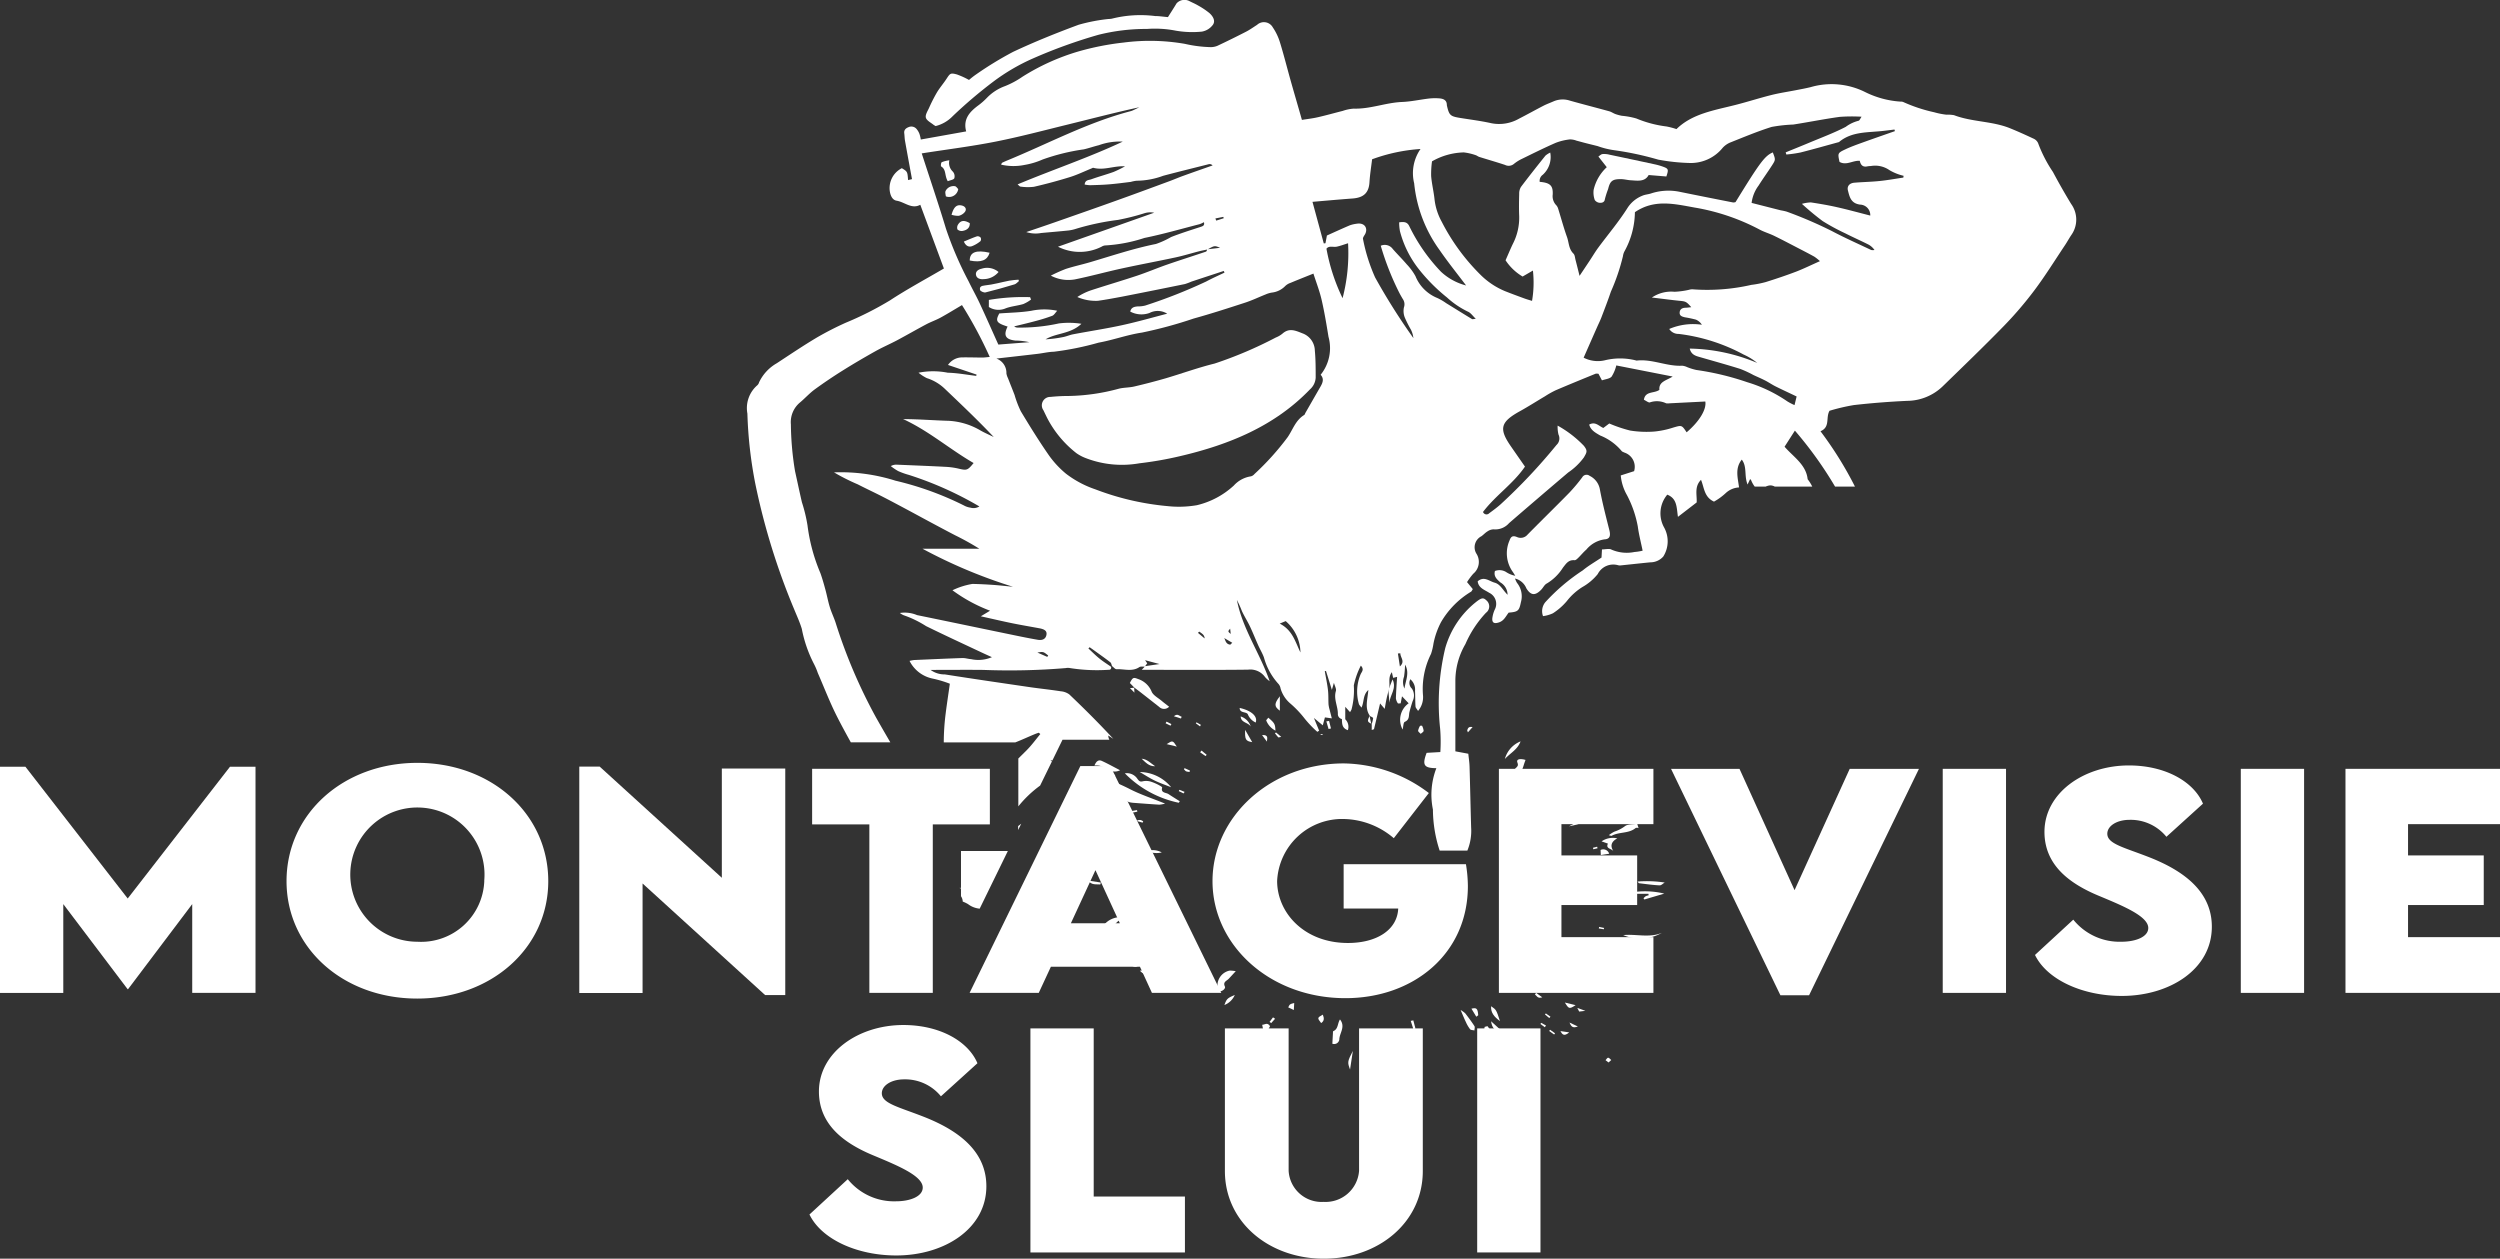 <svg id="Group_88" data-name="Group 88" xmlns="http://www.w3.org/2000/svg" width="190.675" height="96" viewBox="0 0 190.675 96">
  <rect x="0" y="0" width="190.675" height="96" fill="#333333" stroke="none"/>
  <g id="Group_86" data-name="Group 86" transform="translate(0 0)">
    <path id="Path_167" data-name="Path 167" d="M309.937,279.264l-.157-.044,0-.028a.318.318,0,0,1,.1-.012c.028.006.051.033.075.051Z" transform="translate(-209.066 -223.199)" fill="#fff"/>
    <path id="Path_168" data-name="Path 168" d="M271.162,287.687c.1.071.255.122.3.217a.4.4,0,0,0,.408.243c.367.02.732.077,1.1.119.044.452.374.535.743.564.655.051,1.312.1,1.968.141a2.308,2.308,0,0,0,.439-.083c-.983-.4-1.867-.686-2.674-1.1a15.263,15.263,0,0,0-1.712-.748c-.385-.143-.477-.068-.46.329a1.1,1.1,0,0,1-.1.338Z" transform="translate(-187.26 -227.598)" fill="#fff"/>
    <path id="Path_169" data-name="Path 169" d="M355.031,316.3l2.526.952a.7.7,0,0,1,.239.1,1.362,1.362,0,0,0,.884.483,4.292,4.292,0,0,1,.994.338,1.17,1.17,0,0,0-.3-1.187l-1.383-.155c-.015-.466-.355-.523-.743-.531-.289-.006-.577-.036-.866-.054l-1.351-.08Z" transform="translate(-234.619 -244.086)" fill="#fff"/>
    <path id="Path_170" data-name="Path 170" d="M268.607,294.775c.183.056.363.115.548.164.161.043.387.155.477.094.3-.2.535-.043.81.01a11.416,11.416,0,0,0,1.18.126c.032,0,.068-.042.1-.065l-.263-.179.6-.05c-.948-.562-1.969-.228-2.928-.415a6.059,6.059,0,0,1,1.5-.125,15.511,15.511,0,0,1,1.544.324,2.183,2.183,0,0,0,.5-.021c-.039-.092-.043-.149-.072-.164a11.177,11.177,0,0,0-2.661-.756,2.14,2.14,0,0,0-.723.075c-.02,0-.034.051-.05.076l.465.251-.036.084-.777-.131c-.145.229-.5.39-.191.718Z" transform="translate(-185.763 -231.403)" fill="#fff"/>
    <path id="Path_171" data-name="Path 171" d="M279.7,288.192c-.286-.181-.576-.357-.857-.545-.2-.131-.609-.079-.485-.5.01-.033-.117-.116-.192-.154a3.733,3.733,0,0,0-.639-.286,1.246,1.246,0,0,0-.615-.044c-.248.065-.309,0-.448-.189a.96.96,0,0,0-.952-.412,8.045,8.045,0,0,0,4.114,2.245Z" transform="translate(-189.719 -227.08)" fill="#fff"/>
    <path id="Path_172" data-name="Path 172" d="M356.182,318.6c-.43-.305-.846-.629-1.293-.909a13.023,13.023,0,0,0-1.463-.817c-.864-.4-1.192-.45-1.592-.294l1.872.968-.256.173c.423.2.738.585,1.279.3a.5.5,0,0,1,.432.18c.18.451.585.45.95.543Z" transform="translate(-232.816 -244.274)" fill="#fff"/>
    <path id="Path_173" data-name="Path 173" d="M351.137,290.381a5.8,5.8,0,0,0,.976-.391,1,1,0,0,0,.679-.616l-1.154.155-.349.487-.156-.508-1.085.887A5.76,5.76,0,0,0,351.137,290.381Z" transform="translate(-231.806 -228.957)" fill="#fff"/>
    <path id="Path_174" data-name="Path 174" d="M292.627,320.637a.913.913,0,0,0-.249.074,1.162,1.162,0,0,0-.7,1.033c-.032.2-.125.373.131.466.178.064.518-.189.437-.356-.171-.355.135-.424.293-.592s.295-.319.536-.58A3.324,3.324,0,0,0,292.627,320.637Z" transform="translate(-198.823 -246.611)" fill="#fff"/>
    <path id="Path_175" data-name="Path 175" d="M343.317,283.853c.109.258-.043.325-.16.451-.194.209-.392.414-.588.621,1.129.175,1.105-.646,1.367-1.279C343.466,283.512,343.213,283.608,343.317,283.853Z" transform="translate(-227.584 -225.688)" fill="#fff"/>
    <path id="Path_176" data-name="Path 176" d="M268.577,299.78l.39-.217-.054-.118-1.458.445.018.133h2.953C269.811,299.627,269.148,300.061,268.577,299.78Z" transform="translate(-185.166 -234.644)" fill="#fff"/>
    <path id="Path_177" data-name="Path 177" d="M356.145,320.194l-2.5-1.217A2.781,2.781,0,0,0,356.145,320.194Z" transform="translate(-233.841 -245.674)" fill="#fff"/>
    <path id="Path_178" data-name="Path 178" d="M312.394,330.743c0-.5.5-.979.05-1.544-.2.315-.123.73-.51.894-.032.014-.024.116-.028.178-.015.245-.027.491-.043.781A.4.4,0,0,0,312.394,330.743Z" transform="translate(-210.244 -251.447)" fill="#fff"/>
    <path id="Path_179" data-name="Path 179" d="M364.911,307.067a.9.9,0,0,0-.215.063,1.028,1.028,0,0,0-.173.161l.063.093,1.521-.45a6.273,6.273,0,0,0-3.017.016h1.81Z" transform="translate(-239.172 -238.779)" fill="#fff"/>
    <path id="Path_180" data-name="Path 180" d="M278.116,285.846c.4.235.76.469,1.142.653.4.195.835.342,1.254.51A3.15,3.15,0,0,0,278.116,285.846Z" transform="translate(-191.187 -226.965)" fill="#fff"/>
    <path id="Path_181" data-name="Path 181" d="M362.57,295.252l-.106-.329c-.322.052-.717.013-.933.179a2.677,2.677,0,0,1-.792.412,2.462,2.462,0,0,0-.441.278c.132.031.187.063.213.048.563-.317,1.3-.157,1.824-.588.052-.043.17-.015.257-.02Z" transform="translate(-237.595 -232.091)" fill="#fff"/>
    <path id="Path_182" data-name="Path 182" d="M357.928,288.337l.79-.5-.038-.147c-.159-.038-.342-.141-.471-.1-.223.073-.442.367-.612.334-.4-.078-.465.253-.688.376-.028.015,0,.114,0,.207.379.028.655-.417,1.047-.191Z" transform="translate(-235.674 -227.946)" fill="#fff"/>
    <path id="Path_183" data-name="Path 183" d="M358.673,289.048l-.5.438a3.111,3.111,0,0,0,1.89-.257c-.014-.337-.211-.436-.523-.287a1.246,1.246,0,0,1-.89.125Z" transform="translate(-236.395 -228.675)" fill="#fff"/>
    <path id="Path_184" data-name="Path 184" d="M354.9,286.385c.582.508,1.166.168,1.8.082C356.129,285.964,355.757,285.956,354.9,286.385Z" transform="translate(-234.547 -227.095)" fill="#fff"/>
    <path id="Path_185" data-name="Path 185" d="M267.723,293.014c.931-.342,1.887-.038,2.838-.148A3.07,3.07,0,0,0,267.723,293.014Z" transform="translate(-185.318 -230.774)" fill="#fff"/>
    <path id="Path_186" data-name="Path 186" d="M362.827,314.2a3.318,3.318,0,0,0,2.951-.173C364.816,314.431,363.808,314.1,362.827,314.2Z" transform="translate(-239.024 -242.88)" fill="#fff"/>
    <path id="Path_187" data-name="Path 187" d="M274.722,317.634c.013.259.167.4.385.34.488-.132.96-.314,1.439-.476A2.511,2.511,0,0,0,274.722,317.634Z" transform="translate(-189.27 -244.781)" fill="#fff"/>
    <path id="Path_188" data-name="Path 188" d="M282.774,315.961c.02-.176-.074-.234-.233-.167-.42.176-.845.349-1.248.556a3.45,3.45,0,0,0-.558.488l1.151-.217c.015-.3.288-.359.514-.454Z" transform="translate(-192.665 -243.862)" fill="#fff"/>
    <path id="Path_189" data-name="Path 189" d="M358.372,291.536l.606-.524a2.68,2.68,0,0,0-2.028.714l1.445-.213Z" transform="translate(-235.705 -229.869)" fill="#fff"/>
    <path id="Path_190" data-name="Path 190" d="M271.189,284.5a.936.936,0,0,0,.946.059c-.486-.251-.928-.5-1.39-.71-.239-.109-.428.005-.563.351A1.383,1.383,0,0,1,271.189,284.5Z" transform="translate(-186.706 -225.812)" fill="#fff"/>
    <path id="Path_191" data-name="Path 191" d="M275.365,315.807a3.962,3.962,0,0,0,2.083-.756A3.664,3.664,0,0,0,275.365,315.807Z" transform="translate(-189.633 -243.457)" fill="#fff"/>
    <path id="Path_192" data-name="Path 192" d="M272.816,311.412a1.264,1.264,0,0,1,.759-.434,1.358,1.358,0,0,0,.4-.206l-.061-.11a2.232,2.232,0,0,1-.776.266,1.653,1.653,0,0,0-1.165.525C272.264,311.458,272.56,311.678,272.816,311.412Z" transform="translate(-187.716 -240.978)" fill="#fff"/>
    <path id="Path_193" data-name="Path 193" d="M338.5,330.431c-.007.121-.071.291-.011.356a2.583,2.583,0,0,0,1.365.807c-.007-.444-.431-.363-.606-.549-.2-.207-.356-.444-.531-.669Z" transform="translate(-225.268 -252.111)" fill="#fff"/>
    <path id="Path_194" data-name="Path 194" d="M334.733,328.466a2.68,2.68,0,0,0,.319.545c.058.07.219.065.333.094,0-.113.049-.252,0-.333-.216-.334-.457-.655-.7-.972a2.066,2.066,0,0,0-.355-.256C334.505,327.952,334.61,328.213,334.733,328.466Z" transform="translate(-222.929 -250.512)" fill="#fff"/>
    <path id="Path_195" data-name="Path 195" d="M279.325,320.411c-.388-.273-.721.026-1.185.043a1.278,1.278,0,0,0,1.2.387c.076-.011.134-.129.2-.2Z" transform="translate(-191.2 -246.42)" fill="#fff"/>
    <path id="Path_196" data-name="Path 196" d="M359.516,297.834c-.2.408.3.366.43.6-.259-.4-.216-.728.284-1a1.525,1.525,0,0,0-1.2.229Z" transform="translate(-236.879 -233.492)" fill="#fff"/>
    <path id="Path_197" data-name="Path 197" d="M367.445,305.061a8.952,8.952,0,0,0-2.105-.082c.059.071.081.126.111.129.522.062,1.043.137,1.568.163.131.007.271-.148.408-.229Z" transform="translate(-240.443 -237.744)" fill="#fff"/>
    <path id="Path_198" data-name="Path 198" d="M296.246,275.107a1.169,1.169,0,0,0,.6.625c.168-.471-.33-.911-1.222-1.113C295.622,275.038,296.13,274.884,296.246,275.107Z" transform="translate(-201.074 -220.625)" fill="#fff"/>
    <path id="Path_199" data-name="Path 199" d="M343.292,280.477a2.019,2.019,0,0,0-1.2,1.342C342.535,281.348,343.061,281.1,343.292,280.477Z" transform="translate(-227.317 -223.933)" fill="#fff"/>
    <path id="Path_200" data-name="Path 200" d="M269.291,302.1l-1.915-.154A2.179,2.179,0,0,0,269.291,302.1Z" transform="translate(-185.122 -236.058)" fill="#fff"/>
    <path id="Path_201" data-name="Path 201" d="M277.167,318.719c-.094-.06-.219-.191-.275-.168a7.991,7.991,0,0,0-.768.4c.585.332.658.311,1.044-.231Z" transform="translate(-190.062 -245.432)" fill="#fff"/>
    <path id="Path_202" data-name="Path 202" d="M300.28,276.548a1.471,1.471,0,0,0,.7.767c-.022-.5-.06-.573-.545-.986C300.364,276.427,300.263,276.513,300.28,276.548Z" transform="translate(-203.702 -221.591)" fill="#fff"/>
    <path id="Path_203" data-name="Path 203" d="M363.154,321.7l-.625.1a1.255,1.255,0,0,0,1.152.4l-.014.013-.272-.4Z" transform="translate(-238.856 -247.215)" fill="#fff"/>
    <path id="Path_204" data-name="Path 204" d="M339.676,326.883c-.032.484.214.791.675,1.138C340.073,327.157,340.073,327.157,339.676,326.883Z" transform="translate(-225.949 -250.139)" fill="#fff"/>
    <path id="Path_205" data-name="Path 205" d="M313.99,277.4a.806.806,0,0,0-.221-.855l-.234-.008C313.549,276.881,313.522,277.245,313.99,277.4Z" transform="translate(-211.188 -221.709)" fill="#fff"/>
    <path id="Path_206" data-name="Path 206" d="M297.113,279.4l-.541-.938C296.544,279.211,296.615,279.318,297.113,279.4Z" transform="translate(-201.606 -222.796)" fill="#fff"/>
    <path id="Path_207" data-name="Path 207" d="M302.232,273.668v-1.1C301.781,273.138,301.8,273.361,302.232,273.668Z" transform="translate(-204.618 -219.464)" fill="#fff"/>
    <path id="Path_208" data-name="Path 208" d="M360.1,308.086c.35-.007.718.251.915-.161l-.742-.255Z" transform="translate(-237.483 -239.289)" fill="#fff"/>
    <path id="Path_209" data-name="Path 209" d="M284.856,316.549a4.194,4.194,0,0,0,.672-.5l-.047-.085-.546.107-.374.205C284.572,316.458,284.62,316.663,284.856,316.549Z" transform="translate(-194.826 -243.974)" fill="#fff"/>
    <path id="Path_210" data-name="Path 210" d="M340.665,330.422l-.992-.905C339.749,330.077,340.02,330.339,340.665,330.422Z" transform="translate(-225.949 -251.626)" fill="#fff"/>
    <path id="Path_211" data-name="Path 211" d="M299.543,330.029q.072.368.142.737l.111.037.347-.656c-.207-.329-.423-.092-.617-.1Z" transform="translate(-203.278 -251.883)" fill="#fff"/>
    <path id="Path_212" data-name="Path 212" d="M278.444,283.513c.294.269.55.594,1.031.574C279.148,283.873,278.88,283.549,278.444,283.513Z" transform="translate(-191.372 -225.647)" fill="#fff"/>
    <path id="Path_213" data-name="Path 213" d="M355.662,307.731h1.1C356.219,307.5,356.136,307.495,355.662,307.731Z" transform="translate(-234.978 -239.224)" fill="#fff"/>
    <path id="Path_214" data-name="Path 214" d="M275.6,309.84l1.075-.134A.737.737,0,0,0,275.6,309.84Z" transform="translate(-189.767 -240.343)" fill="#fff"/>
    <path id="Path_215" data-name="Path 215" d="M296.569,276.887a1.175,1.175,0,0,0-.766-.775C295.818,276.6,296.384,276.561,296.569,276.887Z" transform="translate(-201.175 -221.468)" fill="#fff"/>
    <path id="Path_216" data-name="Path 216" d="M362.924,308.182l.929-.054C363.348,307.762,363.346,307.762,362.924,308.182Z" transform="translate(-239.079 -239.396)" fill="#fff"/>
    <path id="Path_217" data-name="Path 217" d="M336.75,327.769c-.042-.524-.127-.592-.518-.5l.371.615Z" transform="translate(-224.005 -250.338)" fill="#fff"/>
    <path id="Path_218" data-name="Path 218" d="M357.289,323.3c-.361-.232-.643-.577-1.185-.551l1.094.681Z" transform="translate(-235.227 -247.804)" fill="#fff"/>
    <path id="Path_219" data-name="Path 219" d="M280.218,299.708a1.436,1.436,0,0,0-1.351-.012C279.276,299.637,279.688,299.847,280.218,299.708Z" transform="translate(-191.611 -234.694)" fill="#fff"/>
    <path id="Path_220" data-name="Path 220" d="M353.421,326.441l-.82-.2C352.91,326.743,352.941,326.748,353.421,326.441Z" transform="translate(-233.249 -249.777)" fill="#fff"/>
    <path id="Path_221" data-name="Path 221" d="M292.949,325.683a1.449,1.449,0,0,0,.792-.766C293.177,325.153,293.116,325.213,292.949,325.683Z" transform="translate(-199.563 -249.029)" fill="#fff"/>
    <path id="Path_222" data-name="Path 222" d="M353.894,294.777c.167-.044.33-.1.623-.189-.474-.071-.474-.071-1.2.32C353.513,294.865,353.706,294.827,353.894,294.777Z" transform="translate(-233.656 -231.881)" fill="#fff"/>
    <path id="Path_223" data-name="Path 223" d="M282.823,280.7l.778.189C283.285,280.408,283.285,280.408,282.823,280.7Z" transform="translate(-193.845 -223.947)" fill="#fff"/>
    <path id="Path_224" data-name="Path 224" d="M272.831,299.178h-.846C272.59,299.606,272.59,299.606,272.831,299.178Z" transform="translate(-187.725 -234.494)" fill="#fff"/>
    <path id="Path_225" data-name="Path 225" d="M364.092,321.224c-.381-.353-.381-.353-.775-.2l.282.243.241.117Z" transform="translate(-239.301 -246.775)" fill="#fff"/>
    <path id="Path_226" data-name="Path 226" d="M327.039,277.735a1.152,1.152,0,0,0-.152.376c0,.079.128.162.2.243.079-.078.219-.154.222-.235a1.137,1.137,0,0,0-.124-.391Z" transform="translate(-218.728 -222.381)" fill="#fff"/>
    <path id="Path_227" data-name="Path 227" d="M314.788,336.138l.215-1.416C314.585,335.527,314.58,335.58,314.788,336.138Z" transform="translate(-211.82 -254.566)" fill="#fff"/>
    <path id="Path_228" data-name="Path 228" d="M297.763,307.278l.023-.133-.992-.146A1.008,1.008,0,0,0,297.763,307.278Z" transform="translate(-201.734 -238.91)" fill="#fff"/>
    <path id="Path_229" data-name="Path 229" d="M281.338,312.717c.467.145.745-.216,1.1-.361-.358.137-.834-.022-1.089.377Z" transform="translate(-193.006 -241.935)" fill="#fff"/>
    <path id="Path_230" data-name="Path 230" d="M275.95,299.09c-.363.016-.778-.492-1.137.112Z" transform="translate(-189.322 -234.34)" fill="#fff"/>
    <path id="Path_231" data-name="Path 231" d="M309.619,329c.244-.163.239-.362.126-.644C309.313,328.6,309.313,328.6,309.619,329Z" transform="translate(-208.855 -250.97)" fill="#fff"/>
    <path id="Path_232" data-name="Path 232" d="M276.81,307.331l-.011.173.6.172v-.44Z" transform="translate(-190.443 -239.045)" fill="#fff"/>
    <path id="Path_233" data-name="Path 233" d="M278.521,318.4c.4.174.4.172.752-.415a1.493,1.493,0,0,0-.375.1,3.254,3.254,0,0,0-.379.315Z" transform="translate(-191.415 -245.115)" fill="#fff"/>
    <path id="Path_234" data-name="Path 234" d="M270.051,305.015l-.967-.154c.25.364.6.274.923.3Z" transform="translate(-186.086 -237.703)" fill="#fff"/>
    <path id="Path_235" data-name="Path 235" d="M272.178,291.73c-.447-.4-.447-.4-.836.055Z" transform="translate(-187.361 -230.121)" fill="#fff"/>
    <path id="Path_236" data-name="Path 236" d="M272.86,286.22a.556.556,0,0,0-.737-.134l.61.328Z" transform="translate(-187.802 -227.054)" fill="#fff"/>
    <path id="Path_237" data-name="Path 237" d="M304.1,326.647l.441.209.03-.535c-.337.084-.337.084-.459.338Z" transform="translate(-205.861 -249.822)" fill="#fff"/>
    <path id="Path_238" data-name="Path 238" d="M358.86,299.456l.019.386.638-.1A.475.475,0,0,0,358.86,299.456Z" transform="translate(-236.784 -234.629)" fill="#fff"/>
    <path id="Path_239" data-name="Path 239" d="M299.915,279.87c.023-.248.138-.531-.369-.5Z" transform="translate(-203.289 -223.308)" fill="#fff"/>
    <path id="Path_240" data-name="Path 240" d="M284.687,275.97c-.174-.046-.306-.283-.592-.037l.541.173Z" transform="translate(-194.563 -221.305)" fill="#fff"/>
    <path id="Path_241" data-name="Path 241" d="M281.441,320.606l.041-.111-.55-.263-.071.143.217.231Z" transform="translate(-192.738 -246.383)" fill="#fff"/>
    <path id="Path_242" data-name="Path 242" d="M268.247,290.517c.367.321.367.321.678,0Z" transform="translate(-185.614 -229.603)" fill="#fff"/>
    <path id="Path_243" data-name="Path 243" d="M360.157,336.083c-.078-.065-.152-.173-.235-.18-.062-.005-.136.121-.2.189l.229.176Z" transform="translate(-237.268 -255.233)" fill="#fff"/>
    <path id="Path_244" data-name="Path 244" d="M351.817,331.238c.133.241.267.445.672.1Z" transform="translate(-232.806 -252.598)" fill="#fff"/>
    <path id="Path_245" data-name="Path 245" d="M325.6,329.4l.2.629.161-.042-.164-.625Z" transform="translate(-218.003 -251.538)" fill="#fff"/>
    <path id="Path_246" data-name="Path 246" d="M280.721,313.2c-.167.047-.335.093-.5.138.223.083.527.329.488-.155Z" transform="translate(-192.374 -242.404)" fill="#fff"/>
    <path id="Path_247" data-name="Path 247" d="M272.014,303.241h-.889v.081h.837Z" transform="translate(-187.238 -236.788)" fill="#fff"/>
    <path id="Path_248" data-name="Path 248" d="M354.053,330.042l-.638-.3C353.556,330.089,353.689,330.179,354.053,330.042Z" transform="translate(-233.709 -251.753)" fill="#fff"/>
    <path id="Path_249" data-name="Path 249" d="M310.811,276.929l.169.583.183-.043-.144-.574Z" transform="translate(-209.65 -221.91)" fill="#fff"/>
    <path id="Path_250" data-name="Path 250" d="M349.122,285.871l-.6.3C348.909,286.271,349.062,286.158,349.122,285.871Z" transform="translate(-230.947 -226.979)" fill="#fff"/>
    <path id="Path_251" data-name="Path 251" d="M350.244,321.716a.491.491,0,0,0,.612.222l-.539-.335Z" transform="translate(-231.918 -247.158)" fill="#fff"/>
    <path id="Path_252" data-name="Path 252" d="M301.8,278.979c.084.1.162.213.255.309.017.018.094-.014.226-.038l-.4-.338Z" transform="translate(-204.56 -223.049)" fill="#fff"/>
    <path id="Path_253" data-name="Path 253" d="M301.122,328.83l-.264.35.122.091.3-.331Z" transform="translate(-204.029 -251.238)" fill="#fff"/>
    <path id="Path_254" data-name="Path 254" d="M288.7,282.224l.416.29.082-.1-.393-.323Z" transform="translate(-197.166 -224.846)" fill="#fff"/>
    <path id="Path_255" data-name="Path 255" d="M318.357,276.607l-.14-.65.015,0c-.193.433-.184.475.14.633Z" transform="translate(-213.768 -221.38)" fill="#fff"/>
    <path id="Path_256" data-name="Path 256" d="M285.852,285.248c.057.057.1.134.174.167a.931.931,0,0,0,.259.04l.029-.1-.409-.185Z" transform="translate(-195.555 -226.583)" fill="#fff"/>
    <path id="Path_257" data-name="Path 257" d="M287.619,320.824l-.5.278.087.138.5-.278Z" transform="translate(-196.272 -246.717)" fill="#fff"/>
    <path id="Path_258" data-name="Path 258" d="M350.218,322.9l-.4-.2-.062.108.388.215Z" transform="translate(-231.644 -247.777)" fill="#fff"/>
    <path id="Path_259" data-name="Path 259" d="M335.491,278.194c-.01.027.02.066.053.161l.357-.4C335.592,277.891,335.541,278.047,335.491,278.194Z" transform="translate(-223.586 -222.5)" fill="#fff"/>
    <path id="Path_260" data-name="Path 260" d="M285.39,289.121l-.4-.158-.047.1.367.177Z" transform="translate(-195.039 -228.725)" fill="#fff"/>
    <path id="Path_261" data-name="Path 261" d="M351.322,318.192l.387.163.053-.1-.371-.2Z" transform="translate(-232.527 -245.152)" fill="#fff"/>
    <path id="Path_262" data-name="Path 262" d="M347.352,324.657c.137.116.205.344.56.228l-.462-.339Z" transform="translate(-230.285 -248.819)" fill="#fff"/>
    <path id="Path_263" data-name="Path 263" d="M278.145,294.352a.706.706,0,0,0-.2-.105.9.9,0,0,0-.245.023l0,.069.4.109Z" transform="translate(-190.952 -231.706)" fill="#fff"/>
    <path id="Path_264" data-name="Path 264" d="M358.549,313.1l.379.062.025-.1-.378-.08Z" transform="translate(-236.608 -242.287)" fill="#fff"/>
    <path id="Path_265" data-name="Path 265" d="M277.1,292.514l-.412.074.028.132.41-.084Z" transform="translate(-190.381 -230.73)" fill="#fff"/>
    <path id="Path_266" data-name="Path 266" d="M288.325,277.334l-.333-.193-.053.075.32.233Z" transform="translate(-196.733 -222.049)" fill="#fff"/>
    <path id="Path_267" data-name="Path 267" d="M348.744,330l-.369-.2-.056.085.336.249Z" transform="translate(-230.831 -251.786)" fill="#fff"/>
    <path id="Path_268" data-name="Path 268" d="M283.088,277.208l-.374-.186-.069.125.376.182Z" transform="translate(-193.745 -221.982)" fill="#fff"/>
    <path id="Path_269" data-name="Path 269" d="M349.85,331.1l.38.268.07-.091-.378-.271Z" transform="translate(-231.696 -252.466)" fill="#fff"/>
    <path id="Path_270" data-name="Path 270" d="M354.917,327.46c.106-.013.212-.025.484-.055l-.616-.225.152.3Z" transform="translate(-234.483 -250.307)" fill="#fff"/>
    <path id="Path_271" data-name="Path 271" d="M276.74,271.051l-.337.03.338.347-.02-.4Z" transform="translate(-190.219 -218.6)" fill="#fff"/>
    <path id="Path_272" data-name="Path 272" d="M349.536,328.4l-.354-.252-.067.081.329.271Z" transform="translate(-231.281 -250.855)" fill="#fff"/>
    <path id="Path_273" data-name="Path 273" d="M357.555,299.13l.32-.077-.033-.118-.319.081Z" transform="translate(-236.029 -234.356)" fill="#fff"/>
    <path id="Path_274" data-name="Path 274" d="M268.73,296.162l.016.02h.01Z" transform="translate(-185.886 -232.79)" fill="#fff"/>
    <path id="Path_275" data-name="Path 275" d="M370.152,305.2c-.006-.007-.013-.012-.019-.019h0Z" transform="translate(-243.149 -237.885)" fill="#fff"/>
    <path id="Path_276" data-name="Path 276" d="M365.144,322.866h.006s0-.009.008-.014Z" transform="translate(-240.332 -247.863)" fill="#fff"/>
    <path id="Path_277" data-name="Path 277" d="M263.132,299.225h.583A.4.4,0,0,0,263.132,299.225Z" transform="translate(-182.725 -234.45)" fill="#fff"/>
    <path id="Path_278" data-name="Path 278" d="M247.51,306.438c-.159-.481-.619-.319-1-.315Z" transform="translate(-173.339 -238.399)" fill="#fff"/>
    <path id="Path_279" data-name="Path 279" d="M249.5,307.123l-.627-.179C248.946,307.229,248.959,307.229,249.5,307.123Z" transform="translate(-174.672 -238.879)" fill="#fff"/>
    <path id="Path_280" data-name="Path 280" d="M260.093,281.93l-.547-.1-.03.158.558.092C260.081,282.033,260.087,281.981,260.093,281.93Z" transform="translate(-180.684 -224.699)" fill="#fff"/>
    <path id="Path_281" data-name="Path 281" d="M260.77,276.623c.071.472.071.472.471.632Z" transform="translate(-181.391 -221.757)" fill="#fff"/>
    <path id="Path_282" data-name="Path 282" d="M307.583,274.458a3.374,3.374,0,0,0-.712-1.386,2.557,2.557,0,0,0,.6,1.381C307.494,274.471,307.542,274.46,307.583,274.458Z" transform="translate(-207.425 -219.751)" fill="#fff"/>
    <path id="Path_283" data-name="Path 283" d="M320.765,270.813l-.121-.035-.149.4.153.053Z" transform="translate(-215.119 -218.456)" fill="#fff"/>
    <path id="Path_284" data-name="Path 284" d="M365.519,295.654l.018-.008,0-.011Z" transform="translate(-240.544 -232.492)" fill="#fff"/>
    <g id="Group_83" data-name="Group 83" transform="translate(56.992)">
      <path id="Path_285" data-name="Path 285" d="M209.972,189.729a51.8,51.8,0,0,0,2.957,9.523c.2.489.424.972.575,1.475a9.886,9.886,0,0,0,.918,2.657,4.816,4.816,0,0,1,.3.7c.49,1.124.928,2.271,1.485,3.364.331.65.679,1.291,1.034,1.929h3.013q-.554-.947-1.093-1.9a40.021,40.021,0,0,1-3.079-7.221c-.131-.4-.319-.784-.442-1.186-.135-.439-.215-.892-.337-1.335-.116-.425-.235-.851-.384-1.267a13.674,13.674,0,0,1-.983-3.644,11.645,11.645,0,0,0-.426-1.759c-.183-.788-.349-1.581-.524-2.371a22.947,22.947,0,0,1-.316-3.565,1.946,1.946,0,0,1,.718-1.691c.38-.323.717-.7,1.12-.992.69-.5,1.4-.981,2.132-1.437.809-.507,1.636-.99,2.472-1.459.534-.3,1.1-.542,1.645-.83.75-.4,1.485-.824,2.236-1.224.347-.185.727-.315,1.072-.5.532-.29,1.046-.609,1.654-.967a32.224,32.224,0,0,1,2.118,3.956c-.267.023-.41.046-.553.045-.513,0-1.027-.02-1.54-.012a1.313,1.313,0,0,0-1.09.577l2.178.734-.026.1c-.724-.086-1.446-.225-2.172-.242a5.729,5.729,0,0,0-2.229,0,3.154,3.154,0,0,0,.632.412,3.51,3.51,0,0,1,1.392.833c1.251,1.192,2.506,2.381,3.713,3.659-.325-.158-.656-.3-.972-.476a5.329,5.329,0,0,0-2.44-.758c-1.158-.034-2.314-.128-3.5-.133,1.96.9,3.545,2.294,5.376,3.351-.461.567-.521.576-1.158.425a5.546,5.546,0,0,0-.986-.135c-1.225-.064-2.452-.111-3.678-.163a.853.853,0,0,0-.494.108,4.329,4.329,0,0,0,.56.378,5.479,5.479,0,0,0,.809.29,26.464,26.464,0,0,1,5.388,2.409.847.847,0,0,1-.688.09,1.424,1.424,0,0,1-.5-.17,23.816,23.816,0,0,0-5.207-1.883,13.868,13.868,0,0,0-4.692-.636,15.383,15.383,0,0,0,1.808.913c.626.322,1.266.619,1.893.94s1.246.654,1.867.985c.6.321,1.2.649,1.8.97.62.332,1.24.664,1.865.988a20.5,20.5,0,0,1,1.851,1.029h-4.335a38.727,38.727,0,0,0,6.9,2.9c-.476-.047-.952-.1-1.429-.137-.555-.039-1.11-.07-1.666-.08a5.6,5.6,0,0,0-1.521.484,11.891,11.891,0,0,0,2.868,1.559l-.706.426c.859.191,1.616.37,2.378.526.7.143,1.4.26,2.1.39.429.08.582.23.526.51s-.27.432-.665.364c-.832-.142-1.657-.32-2.483-.49-2.239-.462-4.476-.932-6.716-1.39a2.431,2.431,0,0,0-1.314-.163,1.426,1.426,0,0,0,.285.171,7.951,7.951,0,0,1,1.714.83c1.423.7,2.862,1.363,4.3,2.04.215.1.433.2.723.329a2.625,2.625,0,0,1-1.594.151c-.221-.015-.441-.091-.659-.084-1.226.04-2.452.1-3.678.151a2.788,2.788,0,0,0-.352.067,2.539,2.539,0,0,0,1.774,1.351,8.709,8.709,0,0,1,1.3.39c-.116.823-.238,1.608-.334,2.394a17.885,17.885,0,0,0-.13,2.083h5.449c.52-.2,1.028-.444,1.546-.653.081-.033.166-.059.249-.087l.121.1c-.338.406-.649.837-1.021,1.214q-.325.328-.657.651v3.652a8.639,8.639,0,0,1,1.662-1.585l.9-1.843-.114-.094.149.023.774-1.585h3.571a.7.7,0,0,1-.081-.319l.385.253c-1.08-1.171-2.206-2.292-3.358-3.389a1.289,1.289,0,0,0-.656-.239c-.746-.117-1.5-.195-2.247-.3-2.2-.322-4.4-.642-6.592-.987a1.786,1.786,0,0,1-1.085-.343c1.393,0,2.708-.014,4.023,0a51.546,51.546,0,0,0,6.283-.139.9.9,0,0,1,.333,0,13.1,13.1,0,0,0,2.916.131c.173.012.239-.073.214-.229-.3-.209-.609-.4-.889-.629-.3-.24-.564-.511-.844-.77l.095-.094c.164.116.329.232.491.35.365.265.735.524,1.087.8.076.06.088.19.129.288.116.084.236.244.347.239.578-.028,1.184.211,1.735-.158.1-.066.27-.035.417-.038l-.235.243h.687c2.474,0,4.948.017,7.421-.013a1.381,1.381,0,0,1,1.3.565,2.033,2.033,0,0,0,.352.318c-.73-2.119-2.077-3.993-2.5-6.2a8.336,8.336,0,0,1,.385.855c.187.4.424.771.612,1.166.225.476.418.965.633,1.446.138.308.316.6.432.918a4.93,4.93,0,0,0,1.123,2.037.71.71,0,0,1,.148.337,2.386,2.386,0,0,0,.712,1.114,7.826,7.826,0,0,1,1.119,1.171,8.569,8.569,0,0,0,.969,1.016l.141-.087-.4-.972.677.563.163-.606.527.074c-.067-.261-.117-.451-.164-.643a2.4,2.4,0,0,1-.087-.411c-.022-.372,0-.748-.045-1.117-.057-.477-.16-.951-.242-1.426l.091-.023.45,1.447c.067-.231.105-.363.157-.542.063.245.2.463.149.631-.182.6.15,1.15.152,1.728a.384.384,0,0,0,.329.411l.234.008v-.946l.365.407a2.292,2.292,0,0,0,.112-.2,5.794,5.794,0,0,0,.176-1.838,5.847,5.847,0,0,1,.535-1.51c.273.293.076.466-.008.641a3.409,3.409,0,0,0-.144,2.273c.017.081.1.149.2.291.222-.464.091-.953.525-1.348-.054.722-.3,1.376.118,1.977l-.015,0c.092.058.262.118.261.175a1.915,1.915,0,0,1-.121.474l.015-.013v.441c.1-.038.169-.047.175-.07.155-.636.3-1.272.462-1.955l.351.413c.064-.347.1-.585.154-.822.041-.195.1-.387.145-.58l-.006.012,0,0h0c.189-.427-.1-.937.254-1.406l.1.433.3-.079c-.034.562-.078,1.1-.091,1.641a.851.851,0,0,0,.152.381c.013.024.116,0,.212,0l.1-.538.508.534a1.541,1.541,0,0,0-.459,2c.058-.227.048-.534.167-.587.385-.172.284-.484.353-.752s.152-.553.242-.825a.949.949,0,0,0-.057-.958.582.582,0,0,1-.117-.712,1.026,1.026,0,0,1,.357.884c.021.4.01.8.037,1.195.007.1.105.189.194.336a1.619,1.619,0,0,0,.379-1.165,5.968,5.968,0,0,1,.609-3.183,4.435,4.435,0,0,0,.188-.789,5.973,5.973,0,0,1,.582-1.645,6.568,6.568,0,0,1,2.279-2.308c.051-.027.074-.1.139-.2l-.44-.535a4.852,4.852,0,0,1,.478-.64,1.169,1.169,0,0,0,.256-1.5.939.939,0,0,1,.362-1.358c.16-.113.29-.266.458-.366a.858.858,0,0,1,.481-.16,1.391,1.391,0,0,0,1.17-.474q2.243-1.938,4.505-3.858a4.845,4.845,0,0,0,1.2-1.15c.233-.4.3-.51,0-.89a8.4,8.4,0,0,0-2-1.539,2.466,2.466,0,0,0,.065.68.681.681,0,0,1-.155.8,43.2,43.2,0,0,1-4.258,4.521c-.274.245-.575.465-.873.684a.283.283,0,0,1-.47-.1c.943-1.251,2.307-2.151,3.2-3.459-.382-.549-.736-1.056-1.087-1.565-.92-1.333-.778-1.842.7-2.66.653-.361,1.279-.763,1.921-1.143a7.016,7.016,0,0,1,.8-.45c1.012-.434,2.033-.849,3.053-1.267a.639.639,0,0,1,.221.007l.262.5c.262-.093.589-.117.736-.283a2.842,2.842,0,0,0,.359-.855l4.3.846c-.471.305-1.072.381-1.013,1.015-.392.291-1.079.073-1.182.757.159.073.369.243.459.2a1.634,1.634,0,0,1,1.237.07.915.915,0,0,0,.267,0l2.722-.137c.1.6-.448,1.516-1.426,2.349-.377-.567-.371-.549-1.032-.358a6.718,6.718,0,0,1-1.429.3,7.9,7.9,0,0,1-1.851-.077,10.472,10.472,0,0,1-1.589-.538l-.453.342c-.351-.153-.611-.512-1.076-.259.109.432.484.627.838.834a4.106,4.106,0,0,1,1.626,1.171c.04.063.145.092.222.132a1.139,1.139,0,0,1,.738,1.417l-1.018.325a3.678,3.678,0,0,0,.476,1.506,8.373,8.373,0,0,1,.823,2.382c.082.613.24,1.218.369,1.851a3.805,3.805,0,0,1-.622.1,2.911,2.911,0,0,1-1.751-.18c-.162-.1-.461-.016-.727-.016-.013.239-.025.443-.035.62-.5.338-1,.621-1.433.981a14.859,14.859,0,0,0-2.86,2.432,1.082,1.082,0,0,0-.169,1.054,2.539,2.539,0,0,0,.754-.215,4.7,4.7,0,0,0,1.069-.939,4.582,4.582,0,0,1,1.181-1.064,4.1,4.1,0,0,0,1.168-.986,1.331,1.331,0,0,1,1.557-.677.524.524,0,0,0,.2.013c.75-.077,1.5-.161,2.251-.234a1.315,1.315,0,0,0,.992-.442,2.179,2.179,0,0,0,.073-2.2,2.214,2.214,0,0,1,.232-2.519c.761.3.706.978.814,1.692l1.429-1.1c.029-.59-.189-1.2.33-1.723.249.6.235,1.317.991,1.662a4.658,4.658,0,0,0,.9-.656,1.607,1.607,0,0,1,1.01-.427c-.091-.723-.328-1.451.208-2.121.421.541.169,1.234.443,1.9l.193-.417a.466.466,0,0,1,.081.093,1.939,1.939,0,0,0,.27.48h.842a1.021,1.021,0,0,1,.354-.092.791.791,0,0,1,.332.092h2.86a3.152,3.152,0,0,0-.351-.561c-.115-1.118-1.1-1.711-1.76-2.479l.787-1.228a29.539,29.539,0,0,1,3.064,4.269h1.517a27.964,27.964,0,0,0-2.628-4.221c.764-.325.382-1.034.689-1.561a14.971,14.971,0,0,1,1.86-.436c1.349-.152,2.707-.259,4.065-.321a3.953,3.953,0,0,0,2.691-1.093c1.566-1.524,3.143-3.04,4.664-4.6a28.126,28.126,0,0,0,2.349-2.743c.833-1.112,1.564-2.293,2.335-3.446.166-.248.307-.512.474-.76a2.03,2.03,0,0,0-.01-2.376q-.729-1.2-1.389-2.44a10.354,10.354,0,0,1-1.132-2.2.681.681,0,0,0-.359-.346c-.6-.281-1.2-.552-1.812-.8-1.357-.54-2.879-.464-4.245-.986a3.056,3.056,0,0,0-.6-.038,5.748,5.748,0,0,1-.909-.183,11.842,11.842,0,0,1-2.361-.782.48.48,0,0,0-.2-.03,7.082,7.082,0,0,1-2.74-.746,5.735,5.735,0,0,0-4.116-.36c-.365.091-.737.158-1.107.23-.631.124-1.271.217-1.893.373-.923.232-1.829.525-2.751.759-1.608.409-3.283.66-4.488,1.84a5.811,5.811,0,0,0-.759-.2,8.728,8.728,0,0,1-2.3-.609,5.825,5.825,0,0,0-1.1-.205,3.249,3.249,0,0,1-.5-.134c-.162-.059-.307-.167-.473-.212-1-.275-2-.531-2.99-.809a1.76,1.76,0,0,0-1.236.046c-.262.116-.534.213-.787.343-.625.322-1.237.668-1.865.986a3.048,3.048,0,0,1-2.118.344c-.777-.174-1.574-.273-2.363-.4-.757-.123-.847-.2-1.013-.93a.274.274,0,0,1-.01-.062c0-.353-.246-.475-.56-.5a4.185,4.185,0,0,0-.8.011c-.684.08-1.362.234-2.048.262-1.251.051-2.426.546-3.69.508a3.248,3.248,0,0,0-.845.174c-.624.156-1.242.333-1.869.476-.421.1-.854.145-1.241.209-.3-1.06-.587-2.029-.86-3s-.518-1.952-.816-2.918a4.269,4.269,0,0,0-.545-1.138.773.773,0,0,0-1.2-.192c-.276.176-.544.37-.835.52q-1.084.558-2.191,1.079a1.327,1.327,0,0,1-.505.1,9.8,9.8,0,0,1-1.974-.25,15.532,15.532,0,0,0-4.667-.1,20.637,20.637,0,0,0-3.524.7,16.958,16.958,0,0,0-4.2,1.909,6.619,6.619,0,0,1-1.332.716,3.631,3.631,0,0,0-1.362.878,5.333,5.333,0,0,1-.631.562c-.685.5-1.221,1.063-.964,2.012l-3.462.619a2.69,2.69,0,0,0-.1-.423,1.3,1.3,0,0,0-.223-.381.519.519,0,0,0-.6-.144c-.227.088-.372.223-.338.478.025.187.023.378.056.563.172.965.351,1.929.534,2.928l-.3.071c-.047-.644-.047-.644-.474-.905a1.7,1.7,0,0,0-.912,1.8c.054.311.2.628.513.68.619.1,1.148.672,1.806.31l1.8,4.86c-1.386.812-2.8,1.57-4.13,2.443a25,25,0,0,1-3.35,1.691,23.579,23.579,0,0,0-2.227,1.142c-1.036.618-2.034,1.291-3.04,1.951a3.308,3.308,0,0,0-1.346,1.448.5.5,0,0,1-.124.219,2.3,2.3,0,0,0-.77,2.173A32.518,32.518,0,0,0,209.972,189.729Zm22.251,13.131-.753-.33c.457-.073.457-.072.827.229Zm7.465.708.159-.216-.162-.239,1.1.294Zm4.029-2.539.095-.095a2.308,2.308,0,0,1,.246.178.467.467,0,0,1,.169.342Zm2.467.9c-.357-.039-.363-.345-.467-.508l.617.363Zm-.01-1.218c.017.146.028.256.044.4C245.991,200.919,245.991,200.919,246.174,200.707Zm3.774-.388.461-.191a3.236,3.236,0,0,1,1.125,2.389C251.142,201.727,250.937,200.822,249.948,200.319Zm4.8-24.82a14.558,14.558,0,0,1-1.23-3.774c.194-.253.512-.1.782-.155s.525-.155.866-.261A13.579,13.579,0,0,1,254.748,175.5Zm4.371,28.087-.151-.989.189-.014C259.138,202.9,259.55,203.2,259.119,203.586Zm.349,1.693a1.178,1.178,0,0,1-.034-.908,7.1,7.1,0,0,0,.078-.92C259.875,204.072,259.553,204.668,259.467,205.278ZM280.429,175.7c.485.048.537.056.913.49-.172.017-.311.039-.451.043-.268.007-.428.133-.435.38s.206.3.4.348a8.471,8.471,0,0,1,.842.178,1.006,1.006,0,0,1,.454.39,4.63,4.63,0,0,0-2.491.321.831.831,0,0,0,.724.378,13.934,13.934,0,0,1,4.951,1.574,4.564,4.564,0,0,1,1.037.639,13.794,13.794,0,0,0-5.149-1.094c.119.485.474.562.811.659,1.015.294,2.035.575,3.042.891a8.457,8.457,0,0,1,1.011.469c.3.139.6.267.894.417.268.138.516.311.786.446.506.253,1.021.489,1.609.77l-.16.659a4.332,4.332,0,0,1-.545-.283,11.027,11.027,0,0,0-3.067-1.466,20.982,20.982,0,0,0-3.868-.93,4.25,4.25,0,0,1-.7-.215,1.2,1.2,0,0,0-.379-.111c-1.189.065-2.292-.529-3.488-.391a4.9,4.9,0,0,0-2.423-.022,2.361,2.361,0,0,1-1.614-.2c.346-.785.685-1.556,1.025-2.326.11-.249.234-.494.331-.748.248-.65.5-1.3.721-1.958a15.616,15.616,0,0,0,.921-2.708,1.1,1.1,0,0,1,.112-.362,6.317,6.317,0,0,0,.8-2.994c1.473-1.013,3.009-.633,4.543-.356a16.376,16.376,0,0,1,4.941,1.667c.365.2.778.315,1.154.5.6.293,1.193.607,1.787.915.423.219.848.437,1.264.668a3.579,3.579,0,0,1,.424.34c-.654.289-1.223.57-1.816.8-.762.29-1.539.551-2.32.795a7.448,7.448,0,0,1-1.1.215,15.072,15.072,0,0,1-4.5.336.95.95,0,0,0-.256.041,6.279,6.279,0,0,1-1.1.149,2.622,2.622,0,0,0-1.727.44C279.087,175.538,279.756,175.634,280.429,175.7Zm-18.861-10.634a5.115,5.115,0,0,1,2.425-.682,4.2,4.2,0,0,1,.891.205c.1.028.191.109.294.141.652.205,1.311.392,1.959.608a.618.618,0,0,0,.674-.074,3.04,3.04,0,0,1,.61-.385c.855-.418,1.708-.843,2.581-1.225a4.321,4.321,0,0,1,1.088-.262,1.42,1.42,0,0,1,.51.1c.233.058.463.127.7.186.3.077.6.149.9.225a6.344,6.344,0,0,0,1.33.322,23.46,23.46,0,0,1,3.292.71,15.081,15.081,0,0,0,2.427.257,3.125,3.125,0,0,0,2.493-1.163,1.628,1.628,0,0,1,.571-.4c1.045-.416,2.085-.851,3.159-1.189a11.466,11.466,0,0,1,1.651-.181c1.183-.183,2.357-.423,3.543-.585a12.824,12.824,0,0,1,1.665-.012c-.1.139-.157.3-.233.309a2.76,2.76,0,0,0-.979.467c-.912.471-1.89.833-2.843,1.233-.575.241-1.156.473-1.733.709l.051.165a9.776,9.776,0,0,0,1.077-.154c.965-.244,1.922-.518,2.883-.78a.162.162,0,0,0,.062-.021c.965-.811,2.19-.713,3.349-.844.293-.033.585-.071.878-.106l.028.123c-.834.293-1.67.581-2.5.881-.436.158-.875.315-1.291.513-.581.276-.572.293-.431.951.525.3,1.022-.128,1.545-.081.067.3.213.5.579.422a1.6,1.6,0,0,1,.266-.026,1.907,1.907,0,0,1,1.423.317,3.824,3.824,0,0,0,1.073.427l-.016.137c-.6.089-1.207.2-1.815.262-.637.066-1.281.075-1.92.129-.377.031-.58.266-.491.606.125.479.222.971.928,1.065a.8.8,0,0,1,.774.836c-.879-.224-1.7-.451-2.527-.638-.66-.15-1.33-.264-2-.366a2.76,2.76,0,0,0-.687.11,20.378,20.378,0,0,0,1.584,1.315,16.178,16.178,0,0,0,1.727.936c.559.284,1.135.54,1.7.821a1.32,1.32,0,0,1,.523.447.665.665,0,0,1-.252,0c-1-.475-2.02-.927-3-1.446a32.149,32.149,0,0,0-3.437-1.478,3.782,3.782,0,0,0-.453-.1c-.737-.186-1.473-.375-2.229-.568a2.779,2.779,0,0,1,.535-1.325c.328-.524.695-1.026,1.029-1.547.273-.427.262-.433.054-.978-.609.261-.974.747-2.845,3.791a.573.573,0,0,1-.185.026q-2.05-.4-4.1-.818a4.25,4.25,0,0,0-2.173.135c-.209.067-.441.079-.638.165a2.4,2.4,0,0,0-1.156.958c-.658,1.04-1.468,1.995-2.206,2.992-.241.326-.445.675-.669,1.012s-.461.693-.769,1.154c-.121-.484-.212-.856-.309-1.226-.042-.161-.047-.365-.156-.471-.367-.358-.34-.84-.491-1.261-.255-.71-.448-1.439-.673-2.158a.689.689,0,0,0-.149-.273.985.985,0,0,1-.269-.807c.037-.693-.2-.907-.992-.974a.563.563,0,0,1,.232-.538,1.82,1.82,0,0,0,.572-1.694,1.534,1.534,0,0,0-.368.235c-.631.787-1.258,1.577-1.863,2.381a.963.963,0,0,0-.137.532c-.015.566-.024,1.134,0,1.7a4.357,4.357,0,0,1-.49,2.127c-.178.373-.336.755-.55,1.239a3.983,3.983,0,0,0,1.3,1.24l.787-.457a8.257,8.257,0,0,1-.067,2.314c-.222-.07-.4-.119-.579-.184-.492-.181-.984-.361-1.47-.554a5.807,5.807,0,0,1-1.794-1.167,15.785,15.785,0,0,1-3.049-4.138,4.6,4.6,0,0,1-.549-1.737c-.064-.581-.206-1.154-.254-1.736A7.086,7.086,0,0,1,261.568,165.068ZM255.5,167.9c.867-.062,1.254-.442,1.3-1.257.035-.563.125-1.123.2-1.735a13.2,13.2,0,0,1,3.693-.785,3.228,3.228,0,0,0-.485,2.619,10.416,10.416,0,0,0,1.946,5.1c.615.894,1.3,1.744,2.014,2.69a4.417,4.417,0,0,1-1.915-1.047,13.576,13.576,0,0,1-2.414-3.468c-.154-.329-.39-.352-.775-.3a3.809,3.809,0,0,0,.056.663,7.888,7.888,0,0,0,1.46,2.93,13.424,13.424,0,0,0,2.128,2.136,6.6,6.6,0,0,0,1.6,1.084c.217.09.366.327.6.545-.164.013-.246.046-.289.02-.663-.4-1.322-.814-1.982-1.22a4.1,4.1,0,0,0-.662-.386,3.021,3.021,0,0,1-1.669-1.668,4.38,4.38,0,0,0-.664-.9c-.341-.4-.716-.77-1.062-1.165a.755.755,0,0,0-.921-.253,21.119,21.119,0,0,0,1.37,3.5c.094.19.2.377.309.558a.7.7,0,0,1,.089.643,1.336,1.336,0,0,0,.071.786,8.846,8.846,0,0,0,.458.907,1.877,1.877,0,0,1,.192.649,48.289,48.289,0,0,1-2.917-4.622,13.305,13.305,0,0,1-.924-2.927c-.029-.09.065-.228.129-.329.28-.446.034-.964-.64-.84a2.375,2.375,0,0,0-.507.121c-.588.251-1.167.518-1.736.773-.038.2-.075.4-.112.592l-.128.01-.861-3.17C253.522,168.062,254.511,167.973,255.5,167.9Zm-6.6,7.306a2.112,2.112,0,0,1,.437-.129,1.686,1.686,0,0,0,1.043-.508,1.061,1.061,0,0,1,.382-.229c.567-.237,1.139-.463,1.762-.713.2.633.461,1.3.62,1.979.218.94.375,1.893.53,2.845a3.234,3.234,0,0,1-.6,2.893c.278.307.16.61-.016.913-.384.663-.763,1.327-1.144,1.991-.032.055-.046.134-.095.164-.654.4-.859,1.1-1.251,1.678a20.258,20.258,0,0,1-2.547,2.829.5.5,0,0,1-.267.172,2.188,2.188,0,0,0-1.3.7,6.292,6.292,0,0,1-2.815,1.5,8.071,8.071,0,0,1-2.258.069,20.537,20.537,0,0,1-5.487-1.277,7.744,7.744,0,0,1-2.25-1.2,7.321,7.321,0,0,1-1.312-1.42c-.753-1.088-1.451-2.21-2.129-3.341a7.746,7.746,0,0,1-.472-1.237c-.165-.432-.34-.861-.508-1.292a1.271,1.271,0,0,1-.115-.352,1.157,1.157,0,0,0-.765-1.133c1.178-.134,2.164-.244,3.149-.361.414-.049.825-.151,1.239-.161a22.513,22.513,0,0,0,3.413-.693c1.11-.2,2.181-.6,3.294-.765a32.708,32.708,0,0,0,3.944-1.071c1.322-.366,2.627-.788,3.93-1.213C247.849,175.67,248.365,175.419,248.9,175.208Zm-3.25-5.906.033.105-.573.181-.063-.165Zm-.238,2.358-.939.112C244.983,171.485,244.995,171.486,245.408,171.66Zm-22.757-7.2c1.9-.3,3.769-.53,5.606-.893s3.671-.85,5.5-1.3,3.638-.924,5.487-1.326c-.133.065-.266.131-.4.195a1.433,1.433,0,0,1-.244.1c-3.307.863-6.279,2.467-9.4,3.75-.143.059-.285.121-.422.19-.03.015-.039.066-.081.142a4.19,4.19,0,0,0,1.775.026,5.811,5.811,0,0,0,1.394-.417,15.921,15.921,0,0,1,3.142-.774c.388-.089.764-.224,1.15-.317a4.625,4.625,0,0,1,1.82-.273c-2.592,1.221-5.326,2.133-8.022,3.262.118.094.166.165.218.168a3.89,3.89,0,0,0,1.029.015q1.392-.319,2.755-.743c.566-.176,1.1-.439,1.651-.662.041-.017.089-.051.124-.042.816.217,1.577-.169,2.418-.113a8.632,8.632,0,0,1-.878.43c-.56.2-1.141.357-1.7.559-.182.066-.472.039-.5.4a2.644,2.644,0,0,0,.411.051c.488-.014.978-.026,1.464-.067.551-.046,1.1-.119,1.648-.187a2.477,2.477,0,0,1,.454-.088,5.918,5.918,0,0,0,2.011-.377c1.155-.306,2.315-.592,3.475-.884a.305.305,0,0,1,.293.095c-.746.263-1.493.523-2.237.792-.353.127-.7.278-1.049.407-1.263.466-2.525.935-3.793,1.389-1.663.6-3.332,1.18-5,1.765-.661.232-1.325.454-2.132.729a2.313,2.313,0,0,0,1.137.071c.7-.064,1.4-.121,2.1-.194a3.123,3.123,0,0,0,.575-.132,19.308,19.308,0,0,1,3.186-.673,17.642,17.642,0,0,0,2.032-.514,1.5,1.5,0,0,1,.726-.034l-7.336,2.593a3.683,3.683,0,0,0,3.333-.006.632.632,0,0,1,.247-.09,11.557,11.557,0,0,0,3.009-.572c1.419-.287,2.811-.693,4.214-1.052a2.17,2.17,0,0,0,.328-.151c.066.247-.069.3-.249.358-.754.247-1.514.483-2.25.773a6.7,6.7,0,0,1-1.157.53c-1.715.344-3.363.9-5.033,1.393-.612.18-1.239.314-1.844.51a11.6,11.6,0,0,0-1.144.513,2.864,2.864,0,0,0,1.836.286c1.191-.242,2.361-.568,3.548-.827,1.373-.3,2.757-.555,4.131-.85.6-.129,1.188-.312,1.783-.465.208-.054.42-.091.63-.135-.032.06-.051.147-.1.162-.977.331-1.963.641-2.938.979-.773.268-1.526.59-2.3.849-1.168.389-2.352.736-3.522,1.118a4.645,4.645,0,0,0-1.049.513,3.5,3.5,0,0,0,1.568.289c.612-.085,1.222-.2,1.828-.313q2.408-.471,4.811-.964a4.584,4.584,0,0,0,.495-.186c.823-.273,1.647-.543,2.47-.814l.054.128c-.465.224-.94.431-1.392.676a39.424,39.424,0,0,1-4.655,1.836,2.323,2.323,0,0,1-.588.066c-.252.025-.482.075-.553.393a1.807,1.807,0,0,0,1.468.106,1.359,1.359,0,0,1,1.35.055c-1.157.3-2.293.627-3.448.878-1.231.268-2.481.457-3.72.692-.259.049-.5.16-.764.212a9.4,9.4,0,0,1-1.344.174c.81-.493,1.9-.394,2.734-1.185a6.137,6.137,0,0,0-1.717-.029,13.632,13.632,0,0,1-3.152.317.426.426,0,0,1-.261-.091c.526-.13,1.055-.252,1.578-.394a13.852,13.852,0,0,0,1.323-.411c.145-.055.237-.233.383-.387a4.819,4.819,0,0,0-1.963,0c-.806.135-1.635.143-2.455.206-.306.569-.237.728.634,1-.33.668-.168.982.588,1.068a5.2,5.2,0,0,1,1.071.123l-2.366.182c-.5-1.112-.951-2.134-1.423-3.148-.265-.569-.576-1.117-.848-1.682a26.989,26.989,0,0,1-1.724-4.009C223.926,168.3,223.281,166.417,222.651,164.462Z" transform="translate(-209.341 -152.76)" fill="#fff"/>
      <path id="Path_286" data-name="Path 286" d="M256.8,295.387l.236-.483-.236.18Z" transform="translate(-236.139 -232.08)" fill="#fff"/>
      <path id="Path_287" data-name="Path 287" d="M241.185,160.092a1.927,1.927,0,0,0,.163.1,2.715,2.715,0,0,0,1.3-.752,35.193,35.193,0,0,1,3.083-2.623,15.263,15.263,0,0,1,3.035-1.779,39.117,39.117,0,0,1,5-1.806,14.9,14.9,0,0,1,3.7-.447,8.2,8.2,0,0,1,2.187.129,7.377,7.377,0,0,0,2,.075,1.333,1.333,0,0,0,.843-.519c.219-.307,0-.662-.269-.9a5.867,5.867,0,0,0-.863-.576c-.219-.131-.461-.229-.689-.348a.814.814,0,0,0-.949.187c-.212.353-.438.7-.658,1.049-.4-.035-.689-.082-.977-.081a8.939,8.939,0,0,0-3.3.2,1.564,1.564,0,0,1-.265.025,13.477,13.477,0,0,0-2.262.437c-1.7.628-3.379,1.305-5.01,2.071a26.626,26.626,0,0,0-2.8,1.707,6.3,6.3,0,0,0-.559.434,6.148,6.148,0,0,0-.925-.421c-.486-.131-.516-.084-.79.334-.233.356-.518.684-.737,1.048a11.985,11.985,0,0,0-.6,1.182c-.111.241-.3.528-.236.742S240.974,159.922,241.185,160.092Z" transform="translate(-226.981 -150.577)" fill="#fff"/>
      <path id="Path_288" data-name="Path 288" d="M268.045,212.71c-.408.1-.849.074-1.249.187a15.42,15.42,0,0,1-3.754.54,13.831,13.831,0,0,0-1.4.071.643.643,0,0,0-.544,1.017c.1.209.2.418.305.626a8.145,8.145,0,0,0,2.213,2.649,3.242,3.242,0,0,0,.756.392,7.649,7.649,0,0,0,4.045.38,27.039,27.039,0,0,0,3.084-.541c3.782-.881,7.253-2.311,9.93-5.1a1.282,1.282,0,0,0,.433-.891c0-.689,0-1.381-.064-2.067a1.428,1.428,0,0,0-.955-1.317c-.538-.215-1-.424-1.51.022a1.889,1.889,0,0,1-.511.3,31.056,31.056,0,0,1-4.668,1.986c-1.266.311-2.493.761-3.744,1.129Q269.24,212.431,268.045,212.71Z" transform="translate(-238.509 -183.236)" fill="#fff"/>
      <path id="Path_289" data-name="Path 289" d="M278.2,284.385l.024.048h.042C278.243,284.419,278.223,284.4,278.2,284.385Z" transform="translate(-248.226 -226.14)" fill="#fff"/>
      <path id="Path_290" data-name="Path 290" d="M277.152,271.051l-.012-.012-.008-.006Z" transform="translate(-247.623 -218.6)" fill="#fff"/>
      <path id="Path_291" data-name="Path 291" d="M338.612,241.989c-.419-.116-.8-.516-1.285-.1.06.51.525.649.882.877a.933.933,0,0,1,.42,1.282,2.287,2.287,0,0,0-.186.662c-.027.35.15.428.5.315.4-.13.531-.478.748-.748.731-.055.8-.152.934-.8a1.627,1.627,0,0,0-.3-1.471,1.912,1.912,0,0,1-.151-.331,1.256,1.256,0,0,1,.865.748c.339.552.675.581,1.138.1.149-.155.249-.387.431-.473a3.7,3.7,0,0,0,1.226-1.21c.228-.279.4-.6.879-.561.1.009.22-.12.309-.205.2-.2.377-.417.588-.6a2.215,2.215,0,0,1,1.382-.784c.418-.021.485-.268.378-.7-.26-1.037-.532-2.074-.725-3.123a1.416,1.416,0,0,0-.778-1.022.378.378,0,0,0-.565.111,13.217,13.217,0,0,1-.981,1.17c-1.056,1.079-2.141,2.133-3.2,3.211a.677.677,0,0,1-.776.184c-.359-.157-.486-.034-.589.252a2.438,2.438,0,0,0,.25,2.4c.068.094.125.2.187.294a1.979,1.979,0,0,1-.72-.3.967.967,0,0,0-.831-.064c-.111.413.156.639.416.871a1.1,1.1,0,0,1,.549.942C339.224,242.538,339.064,242.113,338.612,241.989Z" transform="translate(-281.616 -197.552)" fill="#fff"/>
      <path id="Path_292" data-name="Path 292" d="M278.611,271.573a.532.532,0,0,0,.762-.009c-.2-.158-.387-.294-.559-.441-.272-.232-.661-.428-.777-.719a1.681,1.681,0,0,0-1.042-.957c-.352-.141-.4-.112-.616.307l.336.346c.17.128.341.255.509.386Q277.918,271.028,278.611,271.573Z" transform="translate(-247.197 -217.662)" fill="#fff"/>
      <path id="Path_293" data-name="Path 293" d="M247.329,303.729a1.713,1.713,0,0,0,.89.349l2.15-4.4h-3.575v3.451a.777.777,0,0,1,.133.408A2.71,2.71,0,0,1,247.329,303.729Z" transform="translate(-230.491 -234.774)" fill="#fff"/>
      <path id="Path_294" data-name="Path 294" d="M321.66,270.449l.006-.013h0v0q.042.475.082.953c.022-.572.576-1.073.236-1.778-.129.332-.228.588-.327.842h0Z" transform="translate(-272.767 -217.796)" fill="#fff"/>
      <path id="Path_295" data-name="Path 295" d="M244.129,183.986a.7.7,0,0,0,.9-.572c-.059-.053-.153-.211-.262-.221a.68.68,0,0,0-.7.363c-.052.107,0,.261.013.393C244.079,183.963,244.109,183.976,244.129,183.986Z" transform="translate(-228.937 -168.994)" fill="#fff"/>
      <path id="Path_296" data-name="Path 296" d="M250.119,200.37c.021.089.292.211.412.181.746-.181,1.484-.394,2.218-.615.127-.038.224-.165.335-.251l-.037-.107c-.23.023-.464.03-.689.074-.627.121-1.245.306-1.877.366C250.167,200.049,250.068,200.154,250.119,200.37Z" transform="translate(-232.361 -178.248)" fill="#fff"/>
      <path id="Path_297" data-name="Path 297" d="M358.123,181.281c.134,0,.333-.032.361-.279a6.9,6.9,0,0,1,.248-.774c.147-.609.324-.763.986-.754.242,0,.484.072.727.086.529.03,1.09.138,1.377-.4l1.352.111c.18-.542.165-.594-.265-.75a5.006,5.006,0,0,0-.638-.18q-1.719-.372-3.44-.733a1.607,1.607,0,0,0-.529-.046c-.118.016-.221.13-.313.189l.639.812a3.387,3.387,0,0,0-1,1.722,1.674,1.674,0,0,0,.086.783A.514.514,0,0,0,358.123,181.281Z" transform="translate(-293.072 -165.811)" fill="#fff"/>
      <path id="Path_298" data-name="Path 298" d="M248.327,195.329c.871.175,1.346-.01,1.516-.593C248.816,194.5,248.326,194.693,248.327,195.329Z" transform="translate(-231.357 -175.46)" fill="#fff"/>
      <path id="Path_299" data-name="Path 299" d="M251.674,203.379a1.365,1.365,0,0,0,1.287.1c.426-.159.9-.193,1.342-.325a2.815,2.815,0,0,0,.589-.343l-.071-.182a15.552,15.552,0,0,0-3.146.21Z" transform="translate(-233.247 -179.964)" fill="#fff"/>
      <path id="Path_300" data-name="Path 300" d="M249.845,197.584c-.235.049-.488.2-.43.481s.348.34.583.314a1.5,1.5,0,0,0,1.136-.544A1.354,1.354,0,0,0,249.845,197.584Z" transform="translate(-231.966 -177.09)" fill="#fff"/>
      <path id="Path_301" data-name="Path 301" d="M247.917,192.729a2.371,2.371,0,0,0,.648-.383.275.275,0,0,0,.01-.279.315.315,0,0,0-.276-.091c-.34.117-.667.264-1,.4C247.446,192.707,247.668,192.813,247.917,192.729Z" transform="translate(-230.778 -173.952)" fill="#fff"/>
      <path id="Path_302" data-name="Path 302" d="M244.295,180.032a.536.536,0,0,0-.112-.507.909.909,0,0,1-.266-.864,2.28,2.28,0,0,0-.576.144c-.066.037-.091.3-.044.329.4.247.242.695.5,1.122C243.984,180.18,244.243,180.147,244.295,180.032Z" transform="translate(-228.502 -166.436)" fill="#fff"/>
      <path id="Path_303" data-name="Path 303" d="M245.137,187.268a1.811,1.811,0,0,0,.546.078.86.86,0,0,0,.438-.257c.2-.21.1-.452-.187-.526C245.542,186.464,245.306,186.656,245.137,187.268Z" transform="translate(-229.555 -170.885)" fill="#fff"/>
      <path id="Path_304" data-name="Path 304" d="M246.2,189.556a.44.44,0,0,0-.056.391.477.477,0,0,0,.395.111c.328-.061.564-.234.544-.594C246.667,189.227,246.407,189.244,246.2,189.556Z" transform="translate(-230.111 -172.446)" fill="#fff"/>
    </g>
    <g id="Group_84" data-name="Group 84" transform="translate(0 58.183)">
      <path id="Path_305" data-name="Path 305" d="M97.9,284.924v17.247H93.073V295.4l-4.894,6.488h-.034L83.239,295.4v6.774H78.412V284.924h1.94l7.8,10.049,7.8-10.049Z" transform="translate(-78.412 -284.627)" fill="#fff"/>
      <path id="Path_306" data-name="Path 306" d="M128.617,293.263c0-5.13,4.331-9.021,9.981-9.021s9.981,3.891,9.981,9.021c0,5.088-4.331,8.957-9.992,8.957S128.617,298.351,128.617,293.263Zm15.079-.032a5.119,5.119,0,1,0-5.1,4.654A4.819,4.819,0,0,0,143.7,293.231Z" transform="translate(-106.763 -284.242)" fill="#fff"/>
      <path id="Path_307" data-name="Path 307" d="M195.621,285.048v17.279h-1.534l-9.349-8.513v8.353h-4.827V284.9h1.556l9.316,8.48v-8.332Z" transform="translate(-135.729 -284.614)" fill="#fff"/>
      <path id="Path_308" data-name="Path 308" d="M234.267,289.529h-4.353v12.848h-4.838V289.529h-4.365v-4.24h13.556Z" transform="translate(-158.77 -284.833)" fill="#fff"/>
      <path id="Path_309" data-name="Path 309" d="M261.293,300.109H254.5l-.925,1.993H248.3l8.448-17.3h2.289l8.459,17.3h-5.289Zm-1.534-3.318-1.86-4.049-1.873,4.049Z" transform="translate(-174.349 -284.558)" fill="#fff"/>
      <path id="Path_310" data-name="Path 310" d="M310.341,293.689c0,5.195-4.173,8.555-9.338,8.555-5.774,0-10.139-4.049-10.139-8.926s4.376-8.978,10.015-8.978a10.961,10.961,0,0,1,6.485,2.258l-2.673,3.445a6.037,6.037,0,0,0-3.812-1.464,4.964,4.964,0,0,0-5.086,4.728c0,2.4,2.041,4.728,5.4,4.728,2.2,0,3.767-1,3.835-2.629h-4.162v-3.382h9.327A10.716,10.716,0,0,1,310.341,293.689Z" transform="translate(-198.386 -284.297)" fill="#fff"/>
      <path id="Path_311" data-name="Path 311" d="M345.813,289.508v2.385h5.775v3.784h-5.775v2.449h7.015v4.251H341.043V285.289h11.785v4.219Z" transform="translate(-226.722 -284.833)" fill="#fff"/>
      <path id="Path_312" data-name="Path 312" d="M390.11,285.289l-8.38,17.268h-2.188L371.2,285.289h5.222l4.2,9.254,4.207-9.254Z" transform="translate(-243.751 -284.833)" fill="#fff"/>
      <path id="Path_313" data-name="Path 313" d="M418.811,285.289h4.827v17.088h-4.827Z" transform="translate(-270.639 -284.833)" fill="#fff"/>
      <path id="Path_314" data-name="Path 314" d="M434.977,299.154l2.921-2.693a4.534,4.534,0,0,0,3.688,1.685c1.026,0,2.03-.35,2.03-1.05,0-.88-1.861-1.654-3.643-2.4-2.3-.933-4.274-2.354-4.274-4.929,0-2.958,2.989-5.067,6.44-5.067,2.775,0,4.94,1.23,5.65,2.915L445,290.143a3.514,3.514,0,0,0-2.808-1.294c-.993,0-1.7.477-1.7,1.06,0,.784,1.286,1.039,3.248,1.813,2.842,1.124,4.725,2.756,4.725,5.279,0,3.254-3.225,5.279-6.868,5.279C438.608,302.281,435.89,301.041,434.977,299.154Z" transform="translate(-279.768 -284.503)" fill="#fff"/>
      <path id="Path_315" data-name="Path 315" d="M471.037,285.289h4.827v17.088h-4.827Z" transform="translate(-300.131 -284.833)" fill="#fff"/>
      <path id="Path_316" data-name="Path 316" d="M494.149,289.508v2.385h5.774v3.784h-5.774v2.449h7.015v4.251H489.378V285.289h11.786v4.219Z" transform="translate(-310.488 -284.833)" fill="#fff"/>
    </g>
    <g id="Group_85" data-name="Group 85" transform="translate(61.738 78.181)">
      <path id="Path_317" data-name="Path 317" d="M220.244,344.632l2.921-2.693a4.533,4.533,0,0,0,3.688,1.686c1.026,0,2.03-.35,2.03-1.049,0-.88-1.861-1.654-3.643-2.4-2.3-.933-4.274-2.353-4.274-4.929,0-2.958,2.988-5.067,6.44-5.067,2.774,0,4.94,1.23,5.65,2.915l-2.785,2.523a3.514,3.514,0,0,0-2.808-1.293c-.992,0-1.7.477-1.7,1.06,0,.784,1.286,1.039,3.248,1.813,2.842,1.124,4.725,2.756,4.725,5.279,0,3.255-3.226,5.279-6.868,5.279C223.876,347.759,221.158,346.519,220.244,344.632Z" transform="translate(-220.244 -330.183)" fill="#fff"/>
      <path id="Path_318" data-name="Path 318" d="M270.743,343.594v4.261H258.958V330.768h4.827v12.826Z" transform="translate(-242.106 -330.513)" fill="#fff"/>
      <path id="Path_319" data-name="Path 319" d="M293.034,341.644V330.768h4.861v10.865A2.518,2.518,0,0,0,300.567,344a2.56,2.56,0,0,0,2.7-2.364V330.768h4.861v10.876c0,3.922-3.383,6.689-7.545,6.689S293.034,345.566,293.034,341.644Z" transform="translate(-261.349 -330.513)" fill="#fff"/>
      <path id="Path_320" data-name="Path 320" d="M337.239,330.768h4.827v17.088h-4.827Z" transform="translate(-286.312 -330.513)" fill="#fff"/>
    </g>
    <path id="Path_321" data-name="Path 321" d="M328.893,268.379a5.615,5.615,0,0,0-.262,3.154,10.2,10.2,0,0,0,.514,3.133h2.112a3.941,3.941,0,0,0,.289-1.761c-.045-1.55-.075-3.1-.121-4.65-.01-.326-.062-.651-.095-.977l-.987-.184q0-2.71,0-5.409a5.579,5.579,0,0,1,.768-2.775,8.3,8.3,0,0,1,1.567-2.384.6.6,0,0,0,.024-.952c-.235-.225-.373-.2-.846.182a6.884,6.884,0,0,0-2.289,3.481,18.066,18.066,0,0,0-.384,6.148,12.383,12.383,0,0,1,.014,1.764l-1.047.061C327.8,268.146,327.939,268.371,328.893,268.379Z" transform="translate(-219.342 -209.79)" fill="#fff"/>
  </g>
</svg>

